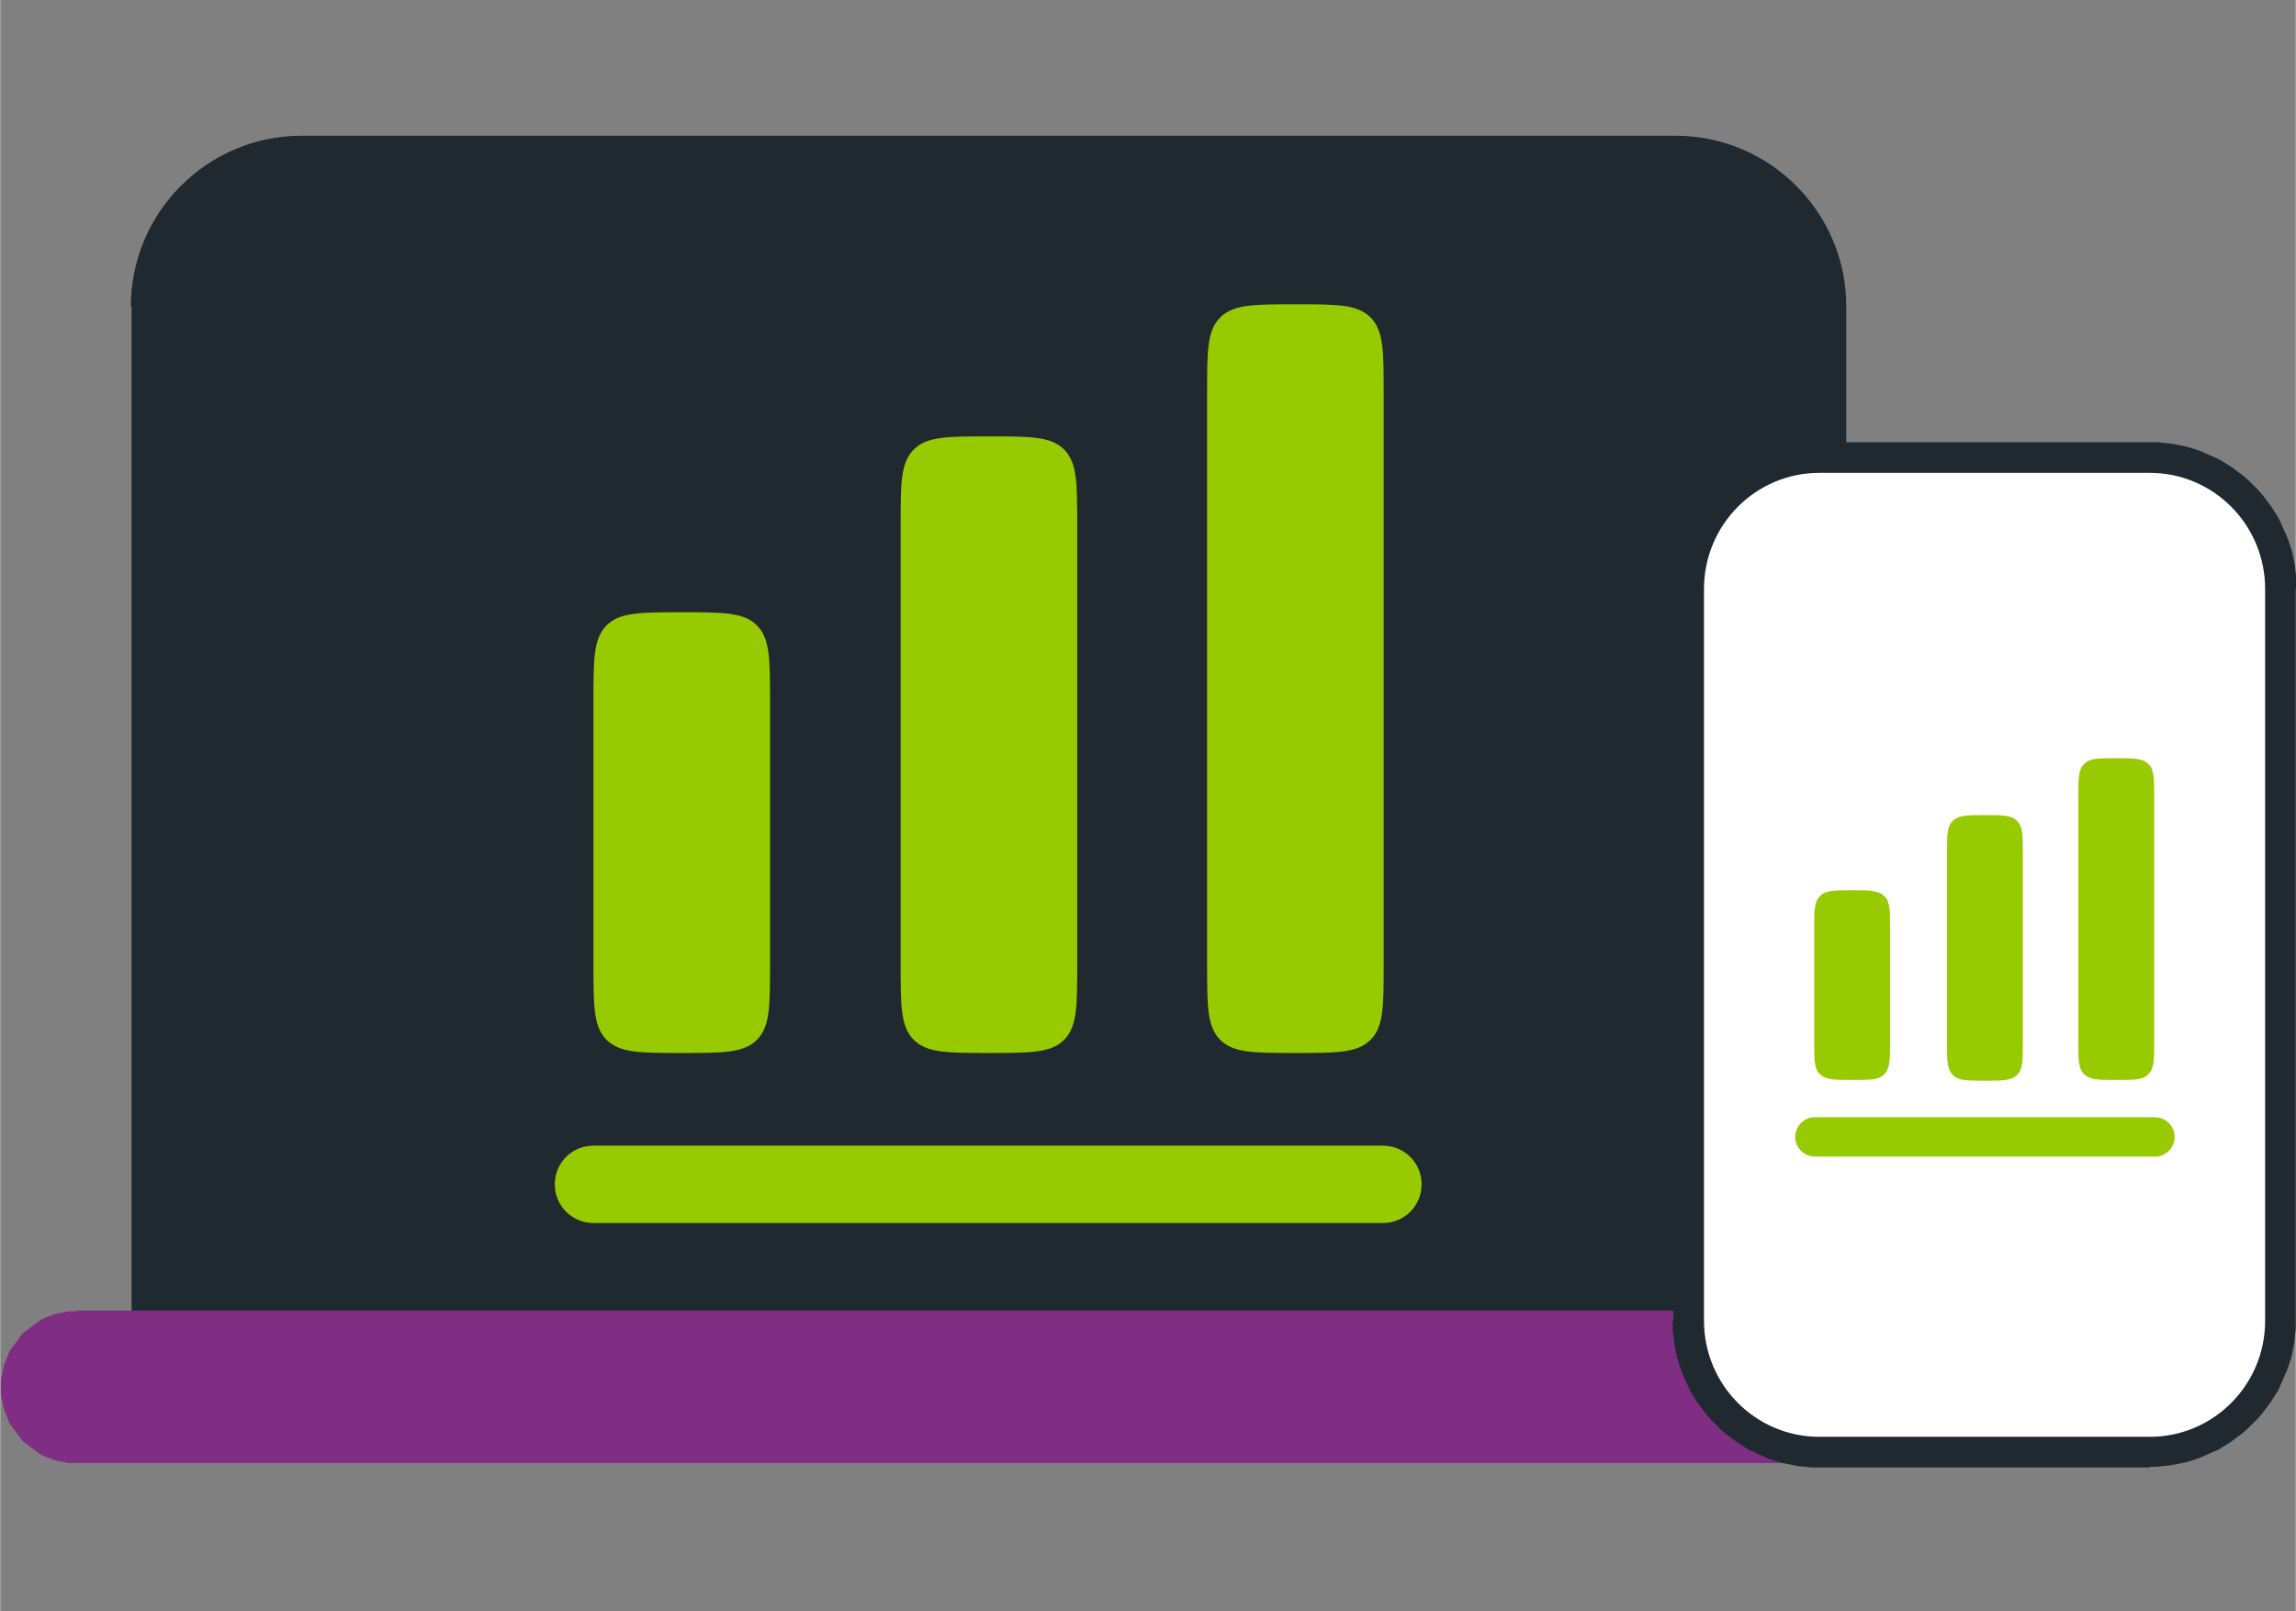 <?xml version="1.0" encoding="UTF-8"?>
<!DOCTYPE svg PUBLIC "-//W3C//DTD SVG 1.1//EN" "http://www.w3.org/Graphics/SVG/1.1/DTD/svg11.dtd">
<!-- Creator: CorelDRAW -->
<svg xmlns="http://www.w3.org/2000/svg" xml:space="preserve" width="15.082mm" height="10.583mm" style="shape-rendering:geometricPrecision; text-rendering:geometricPrecision; image-rendering:optimizeQuality; fill-rule:evenodd; clip-rule:evenodd"
viewBox="0 0 3.146 2.208"
 xmlns:xlink="http://www.w3.org/1999/xlink">
 <rect x="0" y="0" width="3.146" height="2.208" fill="#808080" stroke="none"/>
 <defs>
  <style type="text/css">
   <![CDATA[
    .str2 {stroke:#98CA02;stroke-width:0.016}
    .str0 {stroke:#E0DCFA;stroke-width:0.552}
    .str1 {stroke:#D8C9F3;stroke-width:1.104}
    .fil37 {fill:none}
    .fil3 {fill:none;fill-rule:nonzero}
    .fil32 {fill:#1F292F}
    .fil36 {fill:#98CA02}
    .fil35 {fill:white}
    .fil7 {fill:black;fill-rule:nonzero}
    .fil34 {fill:#1F292F;fill-rule:nonzero}
    .fil33 {fill:#7F2E84;fill-rule:nonzero}
    .fil20 {fill:#A56EF4;fill-rule:nonzero}
    .fil23 {fill:#B086CC;fill-rule:nonzero}
    .fil28 {fill:#E9B8B0;fill-rule:nonzero}
    .fil4 {fill:#EFF3FE;fill-rule:nonzero}
    .fil31 {fill:#E9B8B0;fill-rule:nonzero;fill-opacity:0.702}
    .fil15 {fill:url(#id0)}
    .fil27 {fill:url(#id1)}
    .fil6 {fill:url(#id2)}
    .fil22 {fill:url(#id3)}
    .fil2 {fill:url(#id4)}
    .fil0 {fill:url(#id5)}
    .fil5 {fill:url(#id6)}
    .fil21 {fill:url(#id7)}
    .fil12 {fill:url(#id8)}
    .fil30 {fill:url(#id9)}
    .fil10 {fill:url(#id10)}
    .fil18 {fill:url(#id11)}
    .fil19 {fill:url(#id12)}
    .fil14 {fill:url(#id13)}
    .fil26 {fill:url(#id14)}
    .fil1 {fill:url(#id15)}
    .fil24 {fill:url(#id16)}
    .fil9 {fill:url(#id17)}
    .fil25 {fill:url(#id18)}
    .fil11 {fill:url(#id19)}
    .fil16 {fill:url(#id20)}
    .fil17 {fill:url(#id21)}
    .fil29 {fill:url(#id22)}
    .fil13 {fill:url(#id23)}
    .fil8 {fill:url(#id24)}
   ]]>
  </style>
  <linearGradient id="id0" gradientUnits="userSpaceOnUse" x1="24.132" y1="-7.52" x2="26.286" y2="-7.52">
   <stop offset="0" style="stop-color:#9F79C8"/>
   <stop offset="0.141" style="stop-color:#A580CB"/>
   <stop offset="0.329" style="stop-color:#B492D3"/>
   <stop offset="0.549" style="stop-color:#CDB0E1"/>
   <stop offset="0.58" style="stop-color:#D1B4E3"/>
   <stop offset="0.761" style="stop-color:#DBC4E9"/>
   <stop offset="1" style="stop-color:#EBDEF3"/>
  </linearGradient>
  <linearGradient id="id1" gradientUnits="userSpaceOnUse" x1="23.044" y1="-8.166" x2="24.405" y2="-7.555">
   <stop offset="0" style="stop-color:#8770B8"/>
   <stop offset="1" style="stop-color:white"/>
  </linearGradient>
  <linearGradient id="id2" gradientUnits="userSpaceOnUse" xlink:href="#id0" x1="18.856" y1="-7.642" x2="20.683" y2="-7.887">
  </linearGradient>
  <linearGradient id="id3" gradientUnits="userSpaceOnUse" xlink:href="#id1" x1="32.671" y1="-3.313" x2="33.409" y2="-3.696">
  </linearGradient>
  <linearGradient id="id4" gradientUnits="userSpaceOnUse" xlink:href="#id1" x1="34.333" y1="-2.333" x2="35.071" y2="-2.716">
  </linearGradient>
  <linearGradient id="id5" gradientUnits="userSpaceOnUse" xlink:href="#id1" x1="27.773" y1="-6.162" x2="28.511" y2="-6.545">
  </linearGradient>
  <linearGradient id="id6" gradientUnits="userSpaceOnUse" x1="20.326" y1="-6.067" x2="20.027" y2="-4.36">
   <stop offset="0" style="stop-color:#4916A1"/>
   <stop offset="0.031" style="stop-color:#451599"/>
   <stop offset="0.278" style="stop-color:#2D0D63"/>
   <stop offset="0.502" style="stop-color:#190838"/>
   <stop offset="0.71" style="stop-color:#0C0319"/>
   <stop offset="0.878" style="stop-color:#030107"/>
   <stop offset="1" style="stop-color:black"/>
  </linearGradient>
  <linearGradient id="id7" gradientUnits="userSpaceOnUse" xlink:href="#id0" x1="26.371" y1="-6.887" x2="26.569" y2="-6.827">
  </linearGradient>
  <radialGradient id="id8" gradientUnits="userSpaceOnUse" cx="18.345" cy="-7.836" r="0.031" fx="18.345" fy="-7.836">
   <stop offset="0" style="stop-color:#9F19AB"/>
   <stop offset="0.012" style="stop-color:#9C19A8"/>
   <stop offset="0.129" style="stop-color:#73127C"/>
   <stop offset="0.251" style="stop-color:#500D56"/>
   <stop offset="0.38" style="stop-color:#330836"/>
   <stop offset="0.522" style="stop-color:#1C041E"/>
   <stop offset="0.659" style="stop-color:#0C020D"/>
   <stop offset="0.812" style="stop-color:#030003"/>
   <stop offset="1" style="stop-color:black"/>
  </radialGradient>
  <radialGradient id="id9" gradientUnits="userSpaceOnUse" cx="23.781" cy="-8.245" r="0.025" fx="23.781" fy="-8.245">
   <stop offset="0" style="stop-color:white"/>
   <stop offset="1" style="stop-color:black"/>
  </radialGradient>
  <radialGradient id="id10" gradientUnits="userSpaceOnUse" xlink:href="#id9" cx="26.542" cy="-6.802" r="0.032" fx="26.542" fy="-6.802">
  </radialGradient>
  <radialGradient id="id11" gradientUnits="userSpaceOnUse" xlink:href="#id9" cx="19.77" cy="-7.689" r="0.036" fx="19.77" fy="-7.689">
  </radialGradient>
  <radialGradient id="id12" gradientUnits="userSpaceOnUse" xlink:href="#id9" cx="19.77" cy="-7.414" r="0.036" fx="19.77" fy="-7.414">
  </radialGradient>
  <radialGradient id="id13" gradientUnits="userSpaceOnUse" xlink:href="#id9" cx="22.589" cy="-6.676" r="0.016" fx="22.589" fy="-6.676">
  </radialGradient>
  <radialGradient id="id14" gradientUnits="userSpaceOnUse" xlink:href="#id9" cx="23.027" cy="-9.056" r="0.04" fx="23.027" fy="-9.056">
  </radialGradient>
  <radialGradient id="id15" gradientUnits="userSpaceOnUse" xlink:href="#id9" cx="23.409" cy="-4.506" r="0.04" fx="23.409" fy="-4.506">
  </radialGradient>
  <radialGradient id="id16" gradientUnits="userSpaceOnUse" xlink:href="#id9" cx="18.565" cy="-4.816" r="0.016" fx="18.565" fy="-4.816">
  </radialGradient>
  <radialGradient id="id17" gradientUnits="userSpaceOnUse" xlink:href="#id9" cx="28.014" cy="-6.188" r="0.04" fx="28.014" fy="-6.188">
  </radialGradient>
  <radialGradient id="id18" gradientUnits="userSpaceOnUse" xlink:href="#id9" cx="32.912" cy="-3.339" r="0.04" fx="32.912" fy="-3.339">
  </radialGradient>
  <radialGradient id="id19" gradientUnits="userSpaceOnUse" xlink:href="#id9" cx="34.574" cy="-2.359" r="0.04" fx="34.574" fy="-2.359">
  </radialGradient>
  <radialGradient id="id20" gradientUnits="userSpaceOnUse" xlink:href="#id9" cx="19.724" cy="-8.208" r="0.028" fx="19.724" fy="-8.208">
  </radialGradient>
  <radialGradient id="id21" gradientUnits="userSpaceOnUse" xlink:href="#id9" cx="19.753" cy="-7.953" r="0.034" fx="19.753" fy="-7.953">
  </radialGradient>
  <radialGradient id="id22" gradientUnits="userSpaceOnUse" xlink:href="#id9" cx="22.873" cy="-8.766" r="0.023" fx="22.873" fy="-8.766">
  </radialGradient>
  <radialGradient id="id23" gradientUnits="userSpaceOnUse" xlink:href="#id8" cx="20.128" cy="-8.894" r="0.04" fx="20.128" fy="-8.894">
  </radialGradient>
  <radialGradient id="id24" gradientUnits="userSpaceOnUse" xlink:href="#id9" cx="22.717" cy="-6.833" r="0.055" fx="22.717" fy="-6.833">
  </radialGradient>
 </defs>
<symbol id="x59-59-0" viewBox="27.833 -6.751 0.618 0.795">
 <path class="fil0" d="M27.833 -6.532c0,-0.196 0.138,-0.276 0.309,-0.176 0.182,0.118 0.297,0.316 0.309,0.533 0,0.196 -0.139,0.276 -0.309,0.176 -0.182,-0.118 -0.297,-0.316 -0.309,-0.533z"/>
</symbol>
<symbol id="x110-110-0" viewBox="22.462 -5.507 1.894 2.001">
 <path class="fil1" d="M23.293 -4.185l1.063 0.619 0 0.06 -1.118 -0.651c-0.481,-0.28 -0.776,-0.794 -0.776,-1.35l0.055 0.034c0.021,0.534 0.314,1.02 0.776,1.289z"/>
</symbol>
<symbol id="x29-29-0" viewBox="34.393 -2.922 0.617 0.795">
 <path class="fil2" d="M34.393 -2.703c0,-0.196 0.138,-0.276 0.308,-0.176 0.182,0.118 0.297,0.316 0.309,0.532 0,0.196 -0.138,0.276 -0.309,0.177 -0.182,-0.118 -0.297,-0.316 -0.308,-0.533z"/>
</symbol>
<symbol id="x6-6-0" viewBox="6.607 -24.352 39.987 29.158">
 <line class="fil3 str0" x1="34.178" y1="-9.753" x2="46.457" y2= "-16.822" />
 <line class="fil3 str0" x1="16.723" y1="-16.775" x2="26.533" y2= "-22.363" />
 <line class="fil3 str0" x1="44.879" y1="-15.91" x2="30.681" y2= "-24.113" />
 <line class="fil3 str0" x1="20.154" y1="-0.535" x2="11.863" y2= "4.217" />
 <polyline class="fil3 str1" points="46.062,-2.782 26.391,-14.059 6.881,-2.941 "/>
 <line class="fil3 str1" x1="11.526" y1="-5.51" x2="28.718" y2= "4.326" />
 <line class="fil3 str1" x1="23.798" y1="-12.709" x2="6.979" y2= "-22.314" />
 <path class="fil4" d="M7.352 -6.105l11.526 -6.568 -11.493 -6.608 -0.033 13.177zm0 0z"/>
 <path class="fil4" d="M32.778 3.799l-16.361 -9.366 9.922 -5.68 19.446 11.133 0 3.932 -13.008 -0.018zm0 0z"/>
 <path class="fil4" d="M7.352 -0.395l4.088 -2.341 3.721 2.13 -7.203 4.122 -0.606 0 0 -3.912zm0 0z"/>
 <path class="fil4" d="M45.786 -5.623l-7.362 -4.207 7.363 -4.199 -0.001 8.406zm0 0z"/>
 <path class="fil4" d="M12.62 -21.991l4.404 2.536 4.387 -2.53 -8.791 -0.006zm0 0z"/>
 <path class="fil4" d="M38.551 -21.991l6.379 3.636 0.857 -0.494 0 -3.142 -7.236 0zm0 0z"/>
 <path class="fil4" d="M40.622 -15.896l-10.261 -5.867 -8.683 4.99 2.366 1.333 2.348 -1.335 7.861 4.516 6.369 -3.638zm0 0z"/>
</symbol>
<symbol id="x80-80-0" viewBox="18.575 -5.982 3.166 1.555">
 <path class="fil5" d="M18.575 -5.867l0.304 1.198c0.016,0.062 0.037,0.122 0.065,0.179 0.018,0.037 0.055,0.062 0.097,0.062 0.019,0.001 0.039,-0.004 0.055,-0.014l2.644 -1.517c0.07,-0.041 -3.197,-0.037 -3.165,0.092z"/>
</symbol>
<symbol id="x77-77-0" viewBox="18.876 -8.643 1.786 1.756">
 <path class="fil6" d="M19.099 -7.929l1.24 -0.713c0.03,0.01 0.059,0.022 0.087,0.037l-1.403 0.807c0.023,-0.045 0.048,-0.089 0.076,-0.131zm-0.171 0.374l1.633 -0.938c0.016,0.02 0.031,0.041 0.043,0.062l-1.701 0.978c0.006,-0.035 0.016,-0.068 0.025,-0.102zm-0.051 0.364c0,-0.02 0,-0.041 0,-0.06l1.778 -1.022c0.003,0.021 0.005,0.043 0.005,0.064l0 0.02 -1.784 1.026 0.002 -0.028zm0 0.304l0 -0.087 1.784 -1.026 0 0.087 -1.784 1.027z"/>
</symbol>
<symbol id="x13-13-0" viewBox="17.535 -11.014 18.831 10.989">
 <path class="fil7" d="M36.178 -2.145c0.052,-0.029 0.098,-0.068 0.135,-0.116 0.061,-0.08 0.071,-0.187 0.027,-0.276 -0.034,-0.092 -0.145,-0.198 -0.276,-0.273l-6.831 -4.012 -6.831 -4.017c-0.107,-0.06 -0.221,-0.105 -0.341,-0.135 -0.192,-0.048 -0.391,-0.055 -0.586,-0.019 -0.084,0.02 -0.166,0.049 -0.245,0.085 -0.005,0 -0.14,0.078 -0.143,0.08l-3.361 1.932c-0.053,0.029 -0.099,0.068 -0.135,0.115 -0.061,0.08 -0.071,0.188 -0.026,0.279 0.034,0.091 0.145,0.198 0.276,0.272l6.83 4.014 6.833 4.013c0.107,0.061 0.221,0.106 0.34,0.135 0.192,0.048 0.392,0.055 0.586,0.02 0.084,-0.02 0.166,-0.049 0.245,-0.086 0.005,0 0.14,-0.078 0.143,-0.08l3.362 -1.932zm0 0z"/>
</symbol>
<symbol id="x73-73-0" viewBox="21.316 -9.905 3.047 5.486">
 <path class="fil8" d="M24.363 -4.419l0 -0.05 -1.909 -1.113c-0.239,-0.136 -0.418,-0.358 -0.5,-0.62l-0.377 -1.206c-0.131,-0.419 -0.198,-0.855 -0.198,-1.294l0 -1.167 -0.062 -0.035 0 1.218c0,0.439 0.067,0.875 0.198,1.294l0.376 1.205c0.082,0.263 0.262,0.485 0.502,0.621l1.97 1.149z"/>
</symbol>
<symbol id="x23-23-0" viewBox="18.357 -10.61 17.345 9.997">
 <path class="fil7" d="M21.913 -10.61c-0.131,-0.005 -0.262,0.024 -0.378,0.084l-3.077 1.766c-0.038,0.022 -0.101,0.066 -0.101,0.121 0,0.046 0.046,0.126 0.176,0.201l6.547 3.848 6.546 3.849c0.16,0.086 0.338,0.13 0.52,0.128 0.131,0.005 0.262,-0.025 0.379,-0.084l3.077 -1.766c0.038,-0.022 0.101,-0.066 0.101,-0.12 0,-0.046 -0.047,-0.126 -0.177,-0.201l-6.546 -3.848 -6.547 -3.848c-0.159,-0.086 -0.338,-0.131 -0.519,-0.129zm0 0z"/>
</symbol>
<symbol id="x56-56-0" viewBox="27.364 -7.211 1.304 1.976">
 <path class="fil9" d="M28.137 -5.34c0.206,0.118 0.391,0.134 0.531,0.065 -0.129,0.036 -0.29,0.009 -0.464,-0.091 -0.428,-0.247 -0.773,-0.846 -0.773,-1.337 0,-0.256 0.094,-0.432 0.244,-0.507 -0.189,0.055 -0.312,0.241 -0.312,0.533 -0.002,0.491 0.345,1.09 0.773,1.337z"/>
</symbol>
<symbol id="x64-64-0" viewBox="26.496 -7.364 0.031 1.06">
 <polygon class="fil10" points="26.527,-6.304 26.527,-7.348 26.496,-7.364 26.496,-6.322 "/>
</symbol>
<symbol id="x26-26-0" viewBox="33.925 -3.382 1.303 1.976">
 <path class="fil11" d="M34.697 -1.512c0.205,0.119 0.392,0.135 0.53,0.065 -0.129,0.037 -0.29,0.009 -0.463,-0.091 -0.428,-0.247 -0.773,-0.845 -0.773,-1.337 0,-0.256 0.094,-0.432 0.245,-0.507 -0.189,0.055 -0.312,0.241 -0.312,0.533 -0.004,0.491 0.345,1.089 0.772,1.337z"/>
</symbol>
<symbol id="x18-18-0" viewBox="17.962 -10.806 18.058 10.481">
 <path class="fil7" d="M35.89 -2.304c0.05,-0.026 0.091,-0.068 0.118,-0.118 0.026,-0.067 0.013,-0.154 -0.075,-0.24 -0.017,-0.046 -0.227,-0.19 -0.291,-0.227l-6.535 -3.842 -6.544 -3.843c-0.101,-0.059 -0.207,-0.11 -0.316,-0.153 -0.176,-0.066 -0.364,-0.091 -0.552,-0.074 -0.082,0.01 -0.163,0.028 -0.242,0.055 -0.048,0.02 -0.096,0.043 -0.142,0.068l-3.22 1.849c-0.051,0.026 -0.092,0.068 -0.118,0.118 -0.026,0.067 -0.013,0.154 0.074,0.24 0.017,0.046 0.227,0.19 0.291,0.227l6.535 3.84 6.544 3.846c0.101,0.059 0.207,0.109 0.316,0.153 0.176,0.066 0.365,0.091 0.552,0.074 0.082,-0.009 0.163,-0.028 0.241,-0.055 0.049,-0.02 0.096,-0.043 0.142,-0.068l3.22 -1.85zm0 0z"/>
</symbol>
<symbol id="x17-17-0" viewBox="17.879 -10.847 18.206 10.58">
 <path class="fil7" d="M35.947 -2.272c0.051,-0.027 0.093,-0.068 0.121,-0.118 0.036,-0.086 0.013,-0.185 -0.055,-0.248 -0.02,-0.055 -0.21,-0.192 -0.288,-0.236l-6.593 -3.874 -6.603 -3.878c-0.102,-0.059 -0.21,-0.109 -0.32,-0.15 -0.179,-0.062 -0.37,-0.084 -0.559,-0.063 -0.083,0.012 -0.164,0.033 -0.242,0.062 -0.024,0.008 -0.125,0.06 -0.143,0.071l-3.247 1.866c-0.051,0.027 -0.093,0.068 -0.121,0.118 -0.033,0.07 -0.025,0.16 0.055,0.248 0.02,0.055 0.21,0.191 0.287,0.236l6.594 3.874 6.604 3.879c0.102,0.059 0.21,0.109 0.321,0.149 0.179,0.062 0.369,0.083 0.557,0.062 0.082,-0.012 0.164,-0.033 0.242,-0.062 0.024,-0.008 0.124,-0.06 0.142,-0.071l3.248 -1.865zm0 0z"/>
</symbol>
<symbol id="x14-14-0" viewBox="17.623 -10.972 18.672 10.884">
 <path class="fil7" d="M36.12 -2.177c0.052,-0.029 0.097,-0.068 0.131,-0.116 0.056,-0.081 0.058,-0.187 0.006,-0.27 -0.03,-0.082 -0.161,-0.197 -0.276,-0.264l-6.773 -3.978 -6.775 -3.98c-0.106,-0.06 -0.218,-0.107 -0.335,-0.139 -0.189,-0.052 -0.386,-0.062 -0.579,-0.03 -0.084,0.018 -0.166,0.045 -0.244,0.08 -0.009,0.003 -0.136,0.073 -0.143,0.078l-3.333 1.913c-0.052,0.029 -0.097,0.068 -0.132,0.116 -0.055,0.081 -0.058,0.187 -0.006,0.271 0.031,0.082 0.161,0.196 0.276,0.263l6.772 3.978 6.777 3.981c0.106,0.06 0.218,0.107 0.335,0.139 0.189,0.052 0.387,0.062 0.579,0.03 0.084,-0.019 0.166,-0.045 0.244,-0.08 0.009,-0.003 0.136,-0.073 0.143,-0.078l3.333 -1.914zm0 0z"/>
</symbol>
<symbol id="x104-104-0" viewBox="18.116 -9.784 4.027 2.033">
 <polygon class="fil12" points="18.343,-7.92 18.346,-7.922 18.348,-7.751 18.344,-7.753 "/>
 <path class="fil13" d="M22.111 -9.389l-0.531 -0.298c-0.146,-0.083 -0.325,-0.083 -0.471,0l-2.944 1.68c-0.024,0.014 -0.041,0.036 -0.049,0.062 -0.003,-0.039 0.018,-0.077 0.052,-0.096l2.944 -1.68c0.146,-0.083 0.325,-0.083 0.471,0l0.56 0.314 -0.032 0.019z"/>
</symbol>
<symbol id="x107-107-0" viewBox="22.428 -7.192 0.322 0.787">
 <path class="fil14" d="M22.644 -6.494l-0.133 0.076c-0.025,0.019 -0.061,0.016 -0.083,-0.007 0.016,0.001 0.033,-0.003 0.046,-0.011l0.133 -0.075c0.066,-0.047 0.105,-0.123 0.107,-0.204l0 -0.404c0.002,-0.027 -0.007,-0.053 -0.024,-0.074 0.036,0.003 0.06,0.036 0.06,0.092l0 0.402c-0.001,0.081 -0.04,0.157 -0.106,0.204z"/>
</symbol>
<symbol id="x66-66-0" viewBox="24.132 -8.046 2.155 1.033">
 <path class="fil15" d="M25.668 -7.066l-1.536 -0.883 0 -0.097 1.536 0.883c0.114,0.064 0.252,0.071 0.371,0.018 0.12,-0.053 0.207,-0.159 0.236,-0.287l0.011 0.006c-0.001,0.147 -0.079,0.283 -0.206,0.356 -0.127,0.074 -0.284,0.075 -0.412,0.002z"/>
</symbol>
<symbol id="x78-78-0" viewBox="18.877 -8.618 1.785 1.731">
 <path class="fil16" d="M19.046 -7.839l1.354 -0.78 0.026 0.013 -1.403 0.807c0.008,-0.013 0.015,-0.026 0.023,-0.04z"/>
 <path class="fil17" d="M18.91 -7.486l1.679 -0.966c0.004,0.007 0.01,0.013 0.014,0.02l-1.701 0.978c0.004,-0.011 0.008,-0.022 0.008,-0.032z"/>
 <path class="fil18" d="M18.878 -7.19l1.784 -1.026c0,0 0,0.005 0,0.007l0 0.02 -1.784 1.026 0.001 -0.028z"/>
 <polygon class="fil19" points="20.662,-7.913 20.662,-7.941 18.877,-6.915 18.877,-6.887 "/>
</symbol>
<symbol id="x15-15-0" viewBox="17.709 -10.93 18.515 10.783">
 <path class="fil7" d="M36.062 -2.206c0.051,-0.028 0.095,-0.068 0.128,-0.117 0.05,-0.082 0.044,-0.187 -0.014,-0.263 -0.028,-0.073 -0.178,-0.195 -0.281,-0.254l-6.713 -3.946 -6.717 -3.946c-0.105,-0.06 -0.216,-0.108 -0.331,-0.142 -0.186,-0.055 -0.381,-0.069 -0.573,-0.041 -0.084,0.016 -0.165,0.041 -0.243,0.074 -0.014,0.005 -0.132,0.069 -0.143,0.075l-3.305 1.899c-0.052,0.028 -0.095,0.068 -0.128,0.117 -0.049,0.082 -0.044,0.187 0.014,0.263 0.027,0.073 0.178,0.195 0.281,0.254l6.713 3.943 6.718 3.946c0.105,0.06 0.216,0.108 0.331,0.143 0.186,0.055 0.381,0.069 0.573,0.041 0.083,-0.017 0.165,-0.041 0.243,-0.074 0.014,-0.005 0.132,-0.069 0.143,-0.075l3.304 -1.896zm0 0z"/>
</symbol>
<symbol id="x69-69-0" viewBox="24.685 -3.535 11.42 6.727">
 <path class="fil20" d="M24.685 -3.437l0 -0.097 11.351 6.589 0 -3.555 0.069 0.04 0 3.653 -11.42 -6.63zm0 0z"/>
</symbol>
<symbol id="x63-63-0" viewBox="26.444 -7.393 0.052 1.071">
 <polygon class="fil21" points="26.444,-7.393 26.444,-6.351 26.496,-6.321 26.496,-7.365 "/>
</symbol>
<symbol id="x37-37-0" viewBox="32.731 -3.902 0.618 0.795">
 <path class="fil22" d="M32.731 -3.683c0,-0.196 0.138,-0.276 0.309,-0.176 0.182,0.118 0.297,0.316 0.309,0.532 0,0.196 -0.139,0.276 -0.309,0.177 -0.182,-0.118 -0.297,-0.316 -0.309,-0.533z"/>
</symbol>
<symbol id="x16-16-0" viewBox="17.795 -10.888 18.359 10.681">
 <path class="fil7" d="M36.005 -2.24c0.051,-0.027 0.094,-0.068 0.125,-0.117 0.043,-0.084 0.029,-0.186 -0.035,-0.255 -0.024,-0.064 -0.194,-0.193 -0.284,-0.245l-6.653 -3.909 -6.66 -3.913c-0.103,-0.059 -0.212,-0.108 -0.326,-0.146 -0.182,-0.059 -0.376,-0.076 -0.566,-0.052 -0.083,0.014 -0.164,0.037 -0.243,0.068 -0.019,0.007 -0.128,0.065 -0.143,0.073l-3.276 1.882c-0.051,0.027 -0.094,0.068 -0.124,0.117 -0.043,0.084 -0.03,0.186 0.034,0.256 0.024,0.064 0.194,0.193 0.284,0.245l6.653 3.909 6.66 3.913c0.103,0.059 0.212,0.108 0.326,0.146 0.183,0.059 0.376,0.076 0.566,0.052 0.083,-0.014 0.164,-0.037 0.242,-0.068 0.019,-0.007 0.128,-0.065 0.143,-0.073l3.276 -1.882zm0 0z"/>
</symbol>
<symbol id="x86-86-0" viewBox="23.161 -7.146 0.305 0.249">
 <path class="fil23" d="M23.405 -7.007l-0.157 -0.092c-0.037,-0.021 -0.083,0.003 -0.087,0.046 0,0 0,-0.003 0,-0.005l0 -0.03c-0,-0.045 0.048,-0.073 0.087,-0.05l0.157 0.092c0.038,0.022 0.06,0.062 0.06,0.105l0 0.044c0.002,-0.045 -0.022,-0.088 -0.061,-0.11zm0 0z"/>
</symbol>
<symbol id="x84-84-0" viewBox="23.393 -6.596 0.642 1.52">
 <path class="fil23" d="M23.937 -5.135c0.022,0 0.041,-0.018 0.041,-0.041l0 -0.993c-0.001,-0.071 -0.04,-0.136 -0.101,-0.171l-0.331 -0.193c-0.01,-0.006 -0.022,-0.009 -0.034,-0.01 -0.037,0.001 -0.067,0.03 -0.067,0.068l0 0.938c0,0.075 0.04,0.144 0.104,0.181l0.365 0.213c0.006,0.003 0.013,0.006 0.02,0.006l0.003 0.001zm0 0.055c-0.017,0 -0.033,-0.005 -0.048,-0.013l-0.365 -0.212c-0.082,-0.048 -0.132,-0.135 -0.132,-0.229l0 -0.938c-0.001,-0.095 0.102,-0.154 0.184,-0.106l0.331 0.193c0.078,0.046 0.127,0.13 0.127,0.221l0 0.993c0,0.053 -0.043,0.096 -0.096,0.095l-0.001 -0.003zm0 0z"/>
</symbol>
<symbol id="x20-20-0" viewBox="18.123 -10.726 17.766 10.285">
 <path class="fil7" d="M35.775 -2.367c0.05,-0.025 0.089,-0.067 0.11,-0.119 0.015,-0.059 -0.01,-0.143 -0.115,-0.225 -0.01,-0.027 -0.26,-0.187 -0.299,-0.209l-6.416 -3.77 -6.429 -3.779c-0.028,-0.016 -0.272,-0.152 -0.306,-0.16 -0.17,-0.074 -0.355,-0.106 -0.539,-0.095 -0.082,0.006 -0.162,0.021 -0.24,0.045 -0.049,0.017 -0.096,0.038 -0.142,0.063l-3.162 1.816c-0.05,0.025 -0.089,0.067 -0.11,0.119 -0.015,0.058 0.011,0.143 0.116,0.224 0.01,0.027 0.26,0.187 0.298,0.209l6.416 3.77 6.429 3.778c0.028,0.016 0.272,0.153 0.305,0.16 0.17,0.074 0.355,0.106 0.54,0.095 0.081,-0.006 0.162,-0.021 0.239,-0.045 0.049,-0.017 0.097,-0.038 0.142,-0.063l3.162 -1.815zm0 0z"/>
</symbol>
<symbol id="x12-12-0" viewBox="18.404 -5.331 0.323 0.786">
 <path class="fil24" d="M18.62 -4.634l-0.133 0.077c-0.025,0.019 -0.061,0.016 -0.083,-0.007 0.016,0.001 0.032,-0.003 0.047,-0.011l0.133 -0.077c0.065,-0.047 0.104,-0.122 0.106,-0.203l0 -0.402c0.001,-0.026 -0.007,-0.053 -0.023,-0.074 0.035,0.003 0.06,0.037 0.06,0.092l0 0.402c-0.002,0.08 -0.041,0.155 -0.106,0.203z"/>
</symbol>
<symbol id="x34-34-0" viewBox="32.261 -4.361 1.304 1.976">
 <path class="fil25" d="M33.034 -2.492c0.206,0.119 0.391,0.135 0.531,0.065 -0.129,0.037 -0.29,0.009 -0.464,-0.091 -0.428,-0.247 -0.773,-0.845 -0.773,-1.337 0,-0.256 0.094,-0.432 0.244,-0.507 -0.189,0.055 -0.312,0.241 -0.312,0.533 -0.002,0.491 0.345,1.089 0.773,1.337z"/>
</symbol>
<symbol id="x22-22-0" viewBox="18.28 -10.646 17.483 10.088">
 <path class="fil7" d="M35.659 -2.431c0.04,-0.023 0.099,-0.067 0.104,-0.12 0.005,-0.053 -0.034,-0.131 -0.156,-0.209 -0.003,-0.009 -0.293,-0.183 -0.305,-0.19l-6.297 -3.702 -6.314 -3.711c-0.009,-0.005 -0.284,-0.166 -0.295,-0.166 -0.163,-0.082 -0.344,-0.122 -0.526,-0.117 -0.08,0.001 -0.161,0.013 -0.238,0.034 -0.049,0.014 -0.097,0.034 -0.142,0.059l-3.105 1.78c-0.04,0.023 -0.099,0.067 -0.104,0.12 -0.005,0.053 0.034,0.132 0.156,0.209 0.003,0.009 0.292,0.183 0.305,0.191l6.297 3.701 6.314 3.711c0.009,0.005 0.284,0.166 0.295,0.166 0.163,0.082 0.344,0.122 0.527,0.118 0.08,-0.002 0.161,-0.013 0.239,-0.034 0.049,-0.013 0.096,-0.032 0.141,-0.055l3.105 -1.783zm0 0z"/>
</symbol>
<symbol id="x94-94-0" viewBox="22.371 -10.085 1.313 1.988">
 <path class="fil26" d="M23.15 -8.204c0.206,0.119 0.394,0.135 0.534,0.066 -0.13,0.037 -0.291,0.009 -0.466,-0.092 -0.431,-0.249 -0.779,-0.851 -0.779,-1.345 0,-0.257 0.094,-0.434 0.246,-0.51 -0.191,0.055 -0.314,0.243 -0.314,0.536 0,0.494 0.347,1.096 0.779,1.344z"/>
</symbol>
<symbol id="x87-87-0" viewBox="23.066 -8.292 1.317 0.864">
 <polygon class="fil27" points="23.081,-7.429 24.383,-7.514 23.066,-8.292 "/>
</symbol>
<symbol id="x19-19-0" viewBox="18.044 -10.766 17.91 10.385">
 <path class="fil7" d="M35.832 -2.336c0.051,-0.025 0.091,-0.067 0.114,-0.119 0.02,-0.062 0,-0.148 -0.095,-0.232 -0.013,-0.037 -0.243,-0.188 -0.295,-0.221l-6.475 -3.802 -6.487 -3.812c-0.101,-0.058 -0.204,-0.11 -0.311,-0.157 -0.173,-0.07 -0.36,-0.099 -0.546,-0.084 -0.082,0.008 -0.162,0.025 -0.241,0.051 -0.049,0.019 -0.096,0.041 -0.142,0.066l-3.191 1.832c-0.051,0.025 -0.091,0.067 -0.114,0.119 -0.02,0.062 0,0.148 0.095,0.232 0.014,0.037 0.243,0.189 0.295,0.221l6.474 3.805 6.487 3.812c0.101,0.058 0.204,0.11 0.311,0.157 0.173,0.07 0.36,0.099 0.546,0.084 0.082,-0.008 0.162,-0.024 0.24,-0.051 0.049,-0.018 0.097,-0.04 0.142,-0.066l3.191 -1.834zm0 0z"/>
</symbol>
<symbol id="x232-232-0" viewBox="30.767 -11.688 13.951 4.646">
 <path class="fil28" d="M44.718 -10.481l-0.9 -0.523 -13.051 -0.683 7.994 4.646 5.957 -3.439zm0 0z"/>
</symbol>
<symbol id="x101-101-0" viewBox="22.183 -9.953 1.817 2.283">
 <polygon class="fil29" points="22.225,-9.1 22.783,-8.136 23.562,-7.687 23.532,-7.67 22.742,-8.127 22.183,-9.09 22.183,-9.953 22.225,-9.929 "/>
 <polygon class="fil30" points="24,-8.076 24,-8.634 23.959,-8.658 23.959,-8.065 23.562,-7.839 23.574,-7.832 "/>
</symbol>
<symbol id="x21-21-0" viewBox="18.202 -10.689 17.623 10.191">
 <path class="fil7" d="M35.717 -2.399c0.05,-0.024 0.089,-0.067 0.107,-0.119 0.009,-0.055 -0.023,-0.137 -0.136,-0.217 -0.097,-0.072 -0.198,-0.139 -0.302,-0.2l-6.356 -3.736 -6.371 -3.744c-0.019,-0.011 -0.276,-0.158 -0.301,-0.166 -0.166,-0.078 -0.349,-0.114 -0.533,-0.106 -0.081,0.004 -0.161,0.017 -0.239,0.04 -0.049,0.016 -0.097,0.036 -0.142,0.061l-3.134 1.798c-0.05,0.024 -0.089,0.067 -0.107,0.12 -0.009,0.055 0.023,0.137 0.136,0.217 0.097,0.072 0.197,0.139 0.302,0.2l6.356 3.736 6.372 3.746c0.019,0.01 0.276,0.158 0.3,0.166 0.167,0.078 0.35,0.115 0.533,0.107 0.081,-0.004 0.161,-0.017 0.239,-0.039 0.049,-0.016 0.096,-0.036 0.141,-0.061l3.134 -1.8zm0 0z"/>
</symbol>
<symbol id="x9-9-0" viewBox="30.767 -11.688 13.951 4.646">
 <path class="fil31" d="M44.718 -10.481l-0.9 -0.523 -13.051 -0.683 7.994 4.646 5.957 -3.439zm0 0z"/>
</symbol>
 <g id="Layer_x0020_1">
  <g id="_243486328">
   <g>
    <path id="_241089104" class="fil32" d="M0.179 0.42c0,-0.129 0.105,-0.234 0.234,-0.234l1.883 0c0.129,0 0.234,0.105 0.234,0.234l0 1.481 -2.35 0 0 -1.481z"/>
    <g>
     <path id="_241088744" class="fil33" d="M0.104 1.796l0 0.209 -0.005 -0 -0.005 -0 -0.005 -0.001 -0.005 -0.001 -0.005 -0.001 -0.005 -0.001 -0.005 -0.002 -0.005 -0.002 -0.005 -0.002 -0.004 -0.002 -0.004 -0.003 -0.004 -0.003 -0.004 -0.003 -0.004 -0.003 -0.004 -0.003 -0.004 -0.003 -0.003 -0.004 -0.003 -0.004 -0.003 -0.004 -0.003 -0.004 -0.003 -0.004 -0.003 -0.004 -0.002 -0.005 -0.002 -0.005 -0.002 -0.005 -0.002 -0.005 -0.001 -0.005 -0.001 -0.005 -0.001 -0.005 -0.001 -0.005 -0 -0.005 -0 -0.005 0 -0.005 0 -0.005 0.001 -0.005 0.001 -0.005 0.001 -0.005 0.001 -0.005 0.002 -0.005 0.002 -0.005 0.002 -0.005 0.002 -0.005 0.003 -0.004 0.003 -0.004 0.003 -0.004 0.003 -0.004 0.003 -0.004 0.003 -0.004 0.004 -0.003 0.004 -0.003 0.004 -0.003 0.004 -0.003 0.004 -0.003 0.004 -0.003 0.004 -0.002 0.005 -0.002 0.005 -0.002 0.005 -0.002 0.005 -0.001 0.005 -0.001 0.005 -0.001 0.005 -0.001 0.005 -0 0.005 -0zm2.5 0.209l-2.5 0 0 -0.209 2.5 0 0 0.209zm0 0l0 -0.209 0.005 0 0.005 0 0.005 0.001 0.005 0.001 0.005 0.001 0.005 0.001 0.005 0.002 0.005 0.002 0.005 0.002 0.004 0.002 0.004 0.003 0.004 0.003 0.004 0.003 0.004 0.003 0.004 0.003 0.004 0.003 0.003 0.004 0.003 0.004 0.003 0.004 0.003 0.004 0.003 0.004 0.003 0.004 0.002 0.005 0.002 0.005 0.002 0.005 0.002 0.005 0.001 0.005 0.001 0.005 0.001 0.005 0.001 0.005 0 0.005 0 0.005 -0 0.005 -0 0.005 -0.001 0.005 -0.001 0.005 -0.001 0.005 -0.001 0.005 -0.002 0.005 -0.002 0.005 -0.002 0.005 -0.002 0.005 -0.003 0.004 -0.003 0.004 -0.003 0.004 -0.003 0.004 -0.003 0.004 -0.003 0.004 -0.004 0.003 -0.004 0.003 -0.004 0.003 -0.004 0.003 -0.004 0.003 -0.004 0.003 -0.004 0.002 -0.005 0.002 -0.005 0.002 -0.005 0.002 -0.005 0.001 -0.005 0.001 -0.005 0.001 -0.005 0.001 -0.005 0 -0.005 0z"/>
    </g>
    <g>
     <path id="_241088456" class="fil34" d="M2.946 0.69l-0.453 0 0 -0.084 0.453 0 0 0 0 0.084zm0 0l0 -0.084 0.002 6.2575e-005 0.002 0 0.002 0 0.002 0 0.002 0 0.002 0.001 0.002 0.001 0.002 0.001 0.002 0.001 0.002 0.001 0.002 0.001 0.002 0.001 0.002 0.001 0.002 0.001 0.002 0.001 0.001 0.001 0.001 0.001 0.001 0.002 0.001 0.002 0.001 0.002 0.001 0.002 0.001 0.002 0.001 0.002 0.001 0.002 0.001 0.002 0.001 0.002 0.001 0.002 0 0.002 0 0.002 0 0.002 0 0.002 6.2575e-005 0.002 -6.2575e-005 0.002 -0 0.002 -0 0.002 -0 0.002 -0 0.002 -0.001 0.002 -0.001 0.002 -0.001 0.002 -0.001 0.002 -0.001 0.002 -0.001 0.002 -0.001 0.002 -0.001 0.002 -0.001 0.002 -0.001 0.002 -0.001 0.001 -0.001 0.001 -0.002 0.001 -0.002 0.001 -0.002 0.001 -0.002 0.001 -0.002 0.001 -0.002 0.001 -0.002 0.001 -0.002 0.001 -0.002 0.001 -0.002 0.001 -0.002 0 -0.002 0 -0.002 0 -0.002 0 -0.002 6.2575e-005zm0.2 0.117l-0.083 0 0 0 -0 -0.006 -0 -0.006 -0.001 -0.006 -0.001 -0.006 -0.001 -0.006 -0.002 -0.006 -0.002 -0.005 -0.002 -0.005 -0.002 -0.005 -0.003 -0.005 -0.003 -0.005 -0.003 -0.005 -0.003 -0.005 -0.003 -0.004 -0.004 -0.004 -0.004 -0.004 -0.004 -0.004 -0.004 -0.004 -0.004 -0.003 -0.005 -0.003 -0.005 -0.003 -0.005 -0.003 -0.005 -0.003 -0.005 -0.002 -0.005 -0.002 -0.005 -0.002 -0.006 -0.002 -0.006 -0.001 -0.006 -0.001 -0.006 -0.001 -0.006 -0 -0.006 -0 0 -0.084 0.01 0 0.01 0.001 0.01 0.001 0.01 0.002 0.01 0.002 0.01 0.003 0.009 0.003 0.009 0.004 0.009 0.004 0.009 0.004 0.008 0.005 0.008 0.005 0.008 0.006 0.008 0.006 0.007 0.006 0.007 0.007 0.007 0.007 0.006 0.007 0.006 0.008 0.006 0.008 0.005 0.008 0.005 0.008 0.004 0.009 0.004 0.009 0.004 0.009 0.003 0.009 0.003 0.009 0.002 0.01 0.002 0.01 0.001 0.01 0.001 0.01 0 0.01 0 0zm-0.083 1.003l0 -1.003 0.083 0 0 1.003 0 0 -0.083 0zm0 0l0.083 0 -6.2575e-005 0.002 -0 0.002 -0 0.002 -0 0.002 -0 0.002 -0.001 0.002 -0.001 0.002 -0.001 0.002 -0.001 0.002 -0.001 0.002 -0.001 0.002 -0.001 0.002 -0.001 0.002 -0.001 0.002 -0.001 0.002 -0.001 0.001 -0.001 0.001 -0.002 0.001 -0.002 0.001 -0.002 0.001 -0.002 0.001 -0.002 0.001 -0.002 0.001 -0.002 0.001 -0.002 0.001 -0.002 0.001 -0.002 0.001 -0.002 0 -0.002 0 -0.002 0 -0.002 0 -0.002 6.2575e-005 -0.002 -6.2575e-005 -0.002 -0 -0.002 -0 -0.002 -0 -0.002 -0 -0.002 -0.001 -0.002 -0.001 -0.002 -0.001 -0.002 -0.001 -0.002 -0.001 -0.002 -0.001 -0.002 -0.001 -0.002 -0.001 -0.002 -0.001 -0.002 -0.001 -0.001 -0.001 -0.001 -0.001 -0.001 -0.002 -0.001 -0.002 -0.001 -0.002 -0.001 -0.002 -0.001 -0.002 -0.001 -0.002 -0.001 -0.002 -0.001 -0.002 -0.001 -0.002 -0.001 -0.002 -0 -0.002 -0 -0.002 -0 -0.002 -0 -0.002 -6.2575e-005 -0.002zm-0.117 0.201l0 -0.084 0 0 0.006 -0 0.006 -0 0.006 -0.001 0.006 -0.001 0.006 -0.001 0.006 -0.002 0.005 -0.002 0.005 -0.002 0.005 -0.002 0.005 -0.003 0.005 -0.003 0.005 -0.003 0.005 -0.003 0.004 -0.003 0.004 -0.004 0.004 -0.004 0.004 -0.004 0.004 -0.004 0.003 -0.004 0.003 -0.005 0.003 -0.005 0.003 -0.005 0.003 -0.005 0.002 -0.005 0.002 -0.005 0.002 -0.005 0.002 -0.006 0.001 -0.006 0.001 -0.006 0.001 -0.006 0 -0.006 0 -0.006 0.083 0 -0 0.01 -0.001 0.01 -0.001 0.01 -0.002 0.01 -0.002 0.01 -0.003 0.009 -0.003 0.009 -0.004 0.009 -0.004 0.009 -0.004 0.009 -0.005 0.008 -0.005 0.008 -0.006 0.008 -0.006 0.008 -0.006 0.007 -0.007 0.007 -0.007 0.007 -0.007 0.006 -0.008 0.006 -0.008 0.006 -0.008 0.005 -0.008 0.005 -0.009 0.004 -0.009 0.004 -0.009 0.004 -0.009 0.003 -0.01 0.003 -0.01 0.002 -0.01 0.002 -0.01 0.001 -0.01 0.001 -0.01 0 0 0zm0 -0.084l0 0.084 -0.002 -6.2575e-005 -0.002 -0 -0.002 -0 -0.002 -0 -0.002 -0 -0.002 -0.001 -0.002 -0.001 -0.002 -0.001 -0.002 -0.001 -0.002 -0.001 -0.002 -0.001 -0.002 -0.001 -0.002 -0.001 -0.002 -0.001 -0.002 -0.001 -0.001 -0.001 -0.001 -0.001 -0.001 -0.002 -0.001 -0.002 -0.001 -0.002 -0.001 -0.002 -0.001 -0.002 -0.001 -0.002 -0.001 -0.002 -0.001 -0.002 -0.001 -0.002 -0.001 -0.002 -0 -0.002 -0 -0.002 -0 -0.002 -0 -0.002 -6.2575e-005 -0.002 6.2575e-005 -0.002 0 -0.002 0 -0.002 0 -0.002 0 -0.002 0.001 -0.002 0.001 -0.002 0.001 -0.002 0.001 -0.002 0.001 -0.002 0.001 -0.002 0.001 -0.002 0.001 -0.002 0.001 -0.002 0.001 -0.002 0.001 -0.001 0.001 -0.001 0.002 -0.001 0.002 -0.001 0.002 -0.001 0.002 -0.001 0.002 -0.001 0.002 -0.001 0.002 -0.001 0.002 -0.001 0.002 -0.001 0.002 -0.001 0.002 -0 0.002 -0 0.002 -0 0.002 -0 0.002 -6.2575e-005zm-0.453 0l0.453 0 0 0.084 -0.453 0 0 0 0 -0.084zm0 0l0 0.084 -0.002 -6.2575e-005 -0.002 -0 -0.002 -0 -0.002 -0 -0.002 -0 -0.002 -0.001 -0.002 -0.001 -0.002 -0.001 -0.002 -0.001 -0.002 -0.001 -0.002 -0.001 -0.002 -0.001 -0.002 -0.001 -0.002 -0.001 -0.002 -0.001 -0.001 -0.001 -0.001 -0.001 -0.001 -0.002 -0.001 -0.002 -0.001 -0.002 -0.001 -0.002 -0.001 -0.002 -0.001 -0.002 -0.001 -0.002 -0.001 -0.002 -0.001 -0.002 -0.001 -0.002 -0 -0.002 -0 -0.002 -0 -0.002 -0 -0.002 -6.2575e-005 -0.002 6.2575e-005 -0.002 0 -0.002 0 -0.002 0 -0.002 0 -0.002 0.001 -0.002 0.001 -0.002 0.001 -0.002 0.001 -0.002 0.001 -0.002 0.001 -0.002 0.001 -0.002 0.001 -0.002 0.001 -0.002 0.001 -0.002 0.001 -0.001 0.001 -0.001 0.002 -0.001 0.002 -0.001 0.002 -0.001 0.002 -0.001 0.002 -0.001 0.002 -0.001 0.002 -0.001 0.002 -0.001 0.002 -0.001 0.002 -0.001 0.002 -0 0.002 -0 0.002 -0 0.002 -0 0.002 -6.2575e-005zm-0.2 -0.117l0.083 0 0 0 0 0.006 0 0.006 0.001 0.006 0.001 0.006 0.001 0.006 0.002 0.006 0.002 0.005 0.002 0.005 0.002 0.005 0.003 0.005 0.003 0.005 0.003 0.005 0.003 0.005 0.003 0.004 0.004 0.004 0.004 0.004 0.004 0.004 0.004 0.004 0.004 0.003 0.005 0.003 0.005 0.003 0.005 0.003 0.005 0.003 0.005 0.002 0.005 0.002 0.005 0.002 0.006 0.002 0.006 0.001 0.006 0.001 0.006 0.001 0.006 0 0.006 0 0 0.084 -0.01 -0 -0.01 -0.001 -0.01 -0.001 -0.01 -0.002 -0.01 -0.002 -0.01 -0.003 -0.009 -0.003 -0.009 -0.004 -0.009 -0.004 -0.009 -0.004 -0.008 -0.005 -0.008 -0.005 -0.008 -0.006 -0.008 -0.006 -0.007 -0.006 -0.007 -0.007 -0.007 -0.007 -0.006 -0.007 -0.006 -0.008 -0.006 -0.008 -0.005 -0.008 -0.005 -0.008 -0.004 -0.009 -0.004 -0.009 -0.004 -0.009 -0.003 -0.009 -0.003 -0.01 -0.002 -0.01 -0.002 -0.01 -0.001 -0.01 -0.001 -0.01 -0 -0.01 0 0zm0.083 -1.003l0 1.003 -0.083 0 0 -1.003 0 0 0.083 0zm0 0l-0.083 0 6.2575e-005 -0.002 0 -0.002 0 -0.002 0 -0.002 0 -0.002 0.001 -0.002 0.001 -0.002 0.001 -0.002 0.001 -0.002 0.001 -0.002 0.001 -0.002 0.001 -0.002 0.001 -0.002 0.001 -0.002 0.001 -0.002 0.001 -0.001 0.001 -0.001 0.002 -0.001 0.002 -0.001 0.002 -0.001 0.002 -0.001 0.002 -0.001 0.002 -0.001 0.002 -0.001 0.002 -0.001 0.002 -0.001 0.002 -0.001 0.002 -0 0.002 -0 0.002 -0 0.002 -0 0.002 -6.2575e-005 0.002 6.2575e-005 0.002 0 0.002 0 0.002 0 0.002 0 0.002 0.001 0.002 0.001 0.002 0.001 0.002 0.001 0.002 0.001 0.002 0.001 0.002 0.001 0.002 0.001 0.002 0.001 0.002 0.001 0.001 0.001 0.001 0.001 0.001 0.002 0.001 0.002 0.001 0.002 0.001 0.002 0.001 0.002 0.001 0.002 0.001 0.002 0.001 0.002 0.001 0.002 0.001 0.002 0 0.002 0 0.002 0 0.002 0 0.002 6.2575e-005 0.002zm0.117 -0.201l0 0.084 0 0 -0.006 0 -0.006 0 -0.006 0.001 -0.006 0.001 -0.006 0.001 -0.006 0.002 -0.005 0.002 -0.005 0.002 -0.005 0.002 -0.005 0.003 -0.005 0.003 -0.005 0.003 -0.005 0.003 -0.004 0.003 -0.004 0.004 -0.004 0.004 -0.004 0.004 -0.004 0.004 -0.003 0.004 -0.003 0.005 -0.003 0.005 -0.003 0.005 -0.003 0.005 -0.002 0.005 -0.002 0.005 -0.002 0.005 -0.002 0.006 -0.001 0.006 -0.001 0.006 -0.001 0.006 -0 0.006 -0 0.006 -0.083 0 0 -0.01 0.001 -0.01 0.001 -0.01 0.002 -0.01 0.002 -0.01 0.003 -0.009 0.003 -0.009 0.004 -0.009 0.004 -0.009 0.004 -0.009 0.005 -0.008 0.005 -0.008 0.006 -0.008 0.006 -0.008 0.006 -0.007 0.007 -0.007 0.007 -0.007 0.007 -0.006 0.008 -0.006 0.008 -0.006 0.008 -0.005 0.008 -0.005 0.009 -0.004 0.009 -0.004 0.009 -0.004 0.009 -0.003 0.01 -0.003 0.01 -0.002 0.01 -0.002 0.01 -0.001 0.01 -0.001 0.01 -0 0 0zm0 0.084l0 -0.084 0.002 6.2575e-005 0.002 0 0.002 0 0.002 0 0.002 0 0.002 0.001 0.002 0.001 0.002 0.001 0.002 0.001 0.002 0.001 0.002 0.001 0.002 0.001 0.002 0.001 0.002 0.001 0.002 0.001 0.001 0.001 0.001 0.001 0.001 0.002 0.001 0.002 0.001 0.002 0.001 0.002 0.001 0.002 0.001 0.002 0.001 0.002 0.001 0.002 0.001 0.002 0.001 0.002 0 0.002 0 0.002 0 0.002 0 0.002 6.2575e-005 0.002 -6.2575e-005 0.002 -0 0.002 -0 0.002 -0 0.002 -0 0.002 -0.001 0.002 -0.001 0.002 -0.001 0.002 -0.001 0.002 -0.001 0.002 -0.001 0.002 -0.001 0.002 -0.001 0.002 -0.001 0.002 -0.001 0.002 -0.001 0.001 -0.001 0.001 -0.002 0.001 -0.002 0.001 -0.002 0.001 -0.002 0.001 -0.002 0.001 -0.002 0.001 -0.002 0.001 -0.002 0.001 -0.002 0.001 -0.002 0.001 -0.002 0 -0.002 0 -0.002 0 -0.002 0 -0.002 6.2575e-005z"/>
     <path id="_2410884561" class="fil35" d="M2.493 0.648l0.453 0c0.087,0 0.158,0.071 0.158,0.159l0 1.003c0,0.088 -0.071,0.159 -0.158,0.159l-0.453 0c-0.087,0 -0.158,-0.071 -0.158,-0.159l0 -1.003c0,-0.088 0.071,-0.159 0.158,-0.159z"/>
    </g>
    <path class="fil36" d="M1.672 0.435c-0.018,0.018 -0.018,0.046 -0.018,0.103l0 0.784c0,0.057 0,0.085 0.018,0.103 0.018,0.018 0.046,0.018 0.103,0.018 0.057,0 0.085,0 0.103,-0.018 0.018,-0.018 0.018,-0.046 0.018,-0.103l0 -0.784c0,-0.057 0,-0.085 -0.018,-0.103 -0.018,-0.018 -0.046,-0.018 -0.103,-0.018 -0.057,0 -0.085,0 -0.103,0.018z"/>
    <path class="fil36" d="M1.234 0.719c0,-0.057 0,-0.085 0.018,-0.103 0.018,-0.018 0.046,-0.018 0.103,-0.018 0.057,0 0.085,0 0.103,0.018 0.018,0.018 0.018,0.046 0.018,0.103l0 0.603c0,0.057 0,0.085 -0.018,0.103 -0.018,0.018 -0.046,0.018 -0.103,0.018 -0.057,0 -0.085,0 -0.103,-0.018 -0.018,-0.018 -0.018,-0.046 -0.018,-0.103l0 -0.603z"/>
    <path class="fil36" d="M0.831 0.857c-0.018,0.018 -0.018,0.046 -0.018,0.103l0 0.362c0,0.057 0,0.085 0.018,0.103 0.018,0.018 0.046,0.018 0.103,0.018 0.057,0 0.085,0 0.103,-0.018 0.018,-0.018 0.018,-0.046 0.018,-0.103l0 -0.362c0,-0.057 0,-0.085 -0.018,-0.103 -0.018,-0.018 -0.046,-0.018 -0.103,-0.018 -0.057,0 -0.085,0 -0.103,0.018z"/>
    <path class="fil36 str2" d="M0.813 1.578c-0.025,0 -0.045,0.02 -0.045,0.045 0,0.025 0.02,0.045 0.045,0.045l1.082 0c0.025,0 0.045,-0.02 0.045,-0.045 0,-0.025 -0.02,-0.045 -0.045,-0.045l-1.082 0z"/>
    <path class="fil36" d="M2.856 1.047c-0.008,0.008 -0.008,0.02 -0.008,0.044l0 0.337c0,0.024 0,0.037 0.008,0.044 0.008,0.008 0.02,0.008 0.044,0.008 0.024,0 0.037,0 0.044,-0.008 0.008,-0.008 0.008,-0.02 0.008,-0.044l0 -0.337c0,-0.024 0,-0.037 -0.008,-0.044 -0.008,-0.008 -0.02,-0.008 -0.044,-0.008 -0.024,0 -0.037,0 -0.044,0.008z"/>
    <path class="fil36" d="M2.668 1.169c0,-0.024 0,-0.037 0.008,-0.044 0.008,-0.008 0.02,-0.008 0.044,-0.008 0.024,0 0.037,0 0.044,0.008 0.008,0.008 0.008,0.02 0.008,0.044l0 0.26c0,0.024 0,0.037 -0.008,0.044 -0.008,0.008 -0.02,0.008 -0.044,0.008 -0.024,0 -0.037,0 -0.044,-0.008 -0.008,-0.008 -0.008,-0.02 -0.008,-0.044l0 -0.26z"/>
    <path class="fil36" d="M2.494 1.228c-0.008,0.008 -0.008,0.02 -0.008,0.044l0 0.156c0,0.024 0,0.037 0.008,0.044 0.008,0.008 0.02,0.008 0.044,0.008 0.024,0 0.037,0 0.044,-0.008 0.008,-0.008 0.008,-0.02 0.008,-0.044l0 -0.156c0,-0.024 0,-0.037 -0.008,-0.044 -0.008,-0.008 -0.02,-0.008 -0.044,-0.008 -0.024,0 -0.037,0 -0.044,0.008z"/>
    <path class="fil36 str2" d="M2.487 1.539c-0.011,0 -0.019,0.009 -0.019,0.019 0,0.011 0.009,0.019 0.019,0.019l0.466 0c0.011,0 0.019,-0.009 0.019,-0.019 0,-0.011 -0.009,-0.019 -0.019,-0.019l-0.466 0z"/>
   </g>
   <rect class="fil37" x="0.014" width="3.09" height="2.208"/>
  </g>
 </g>
</svg>
